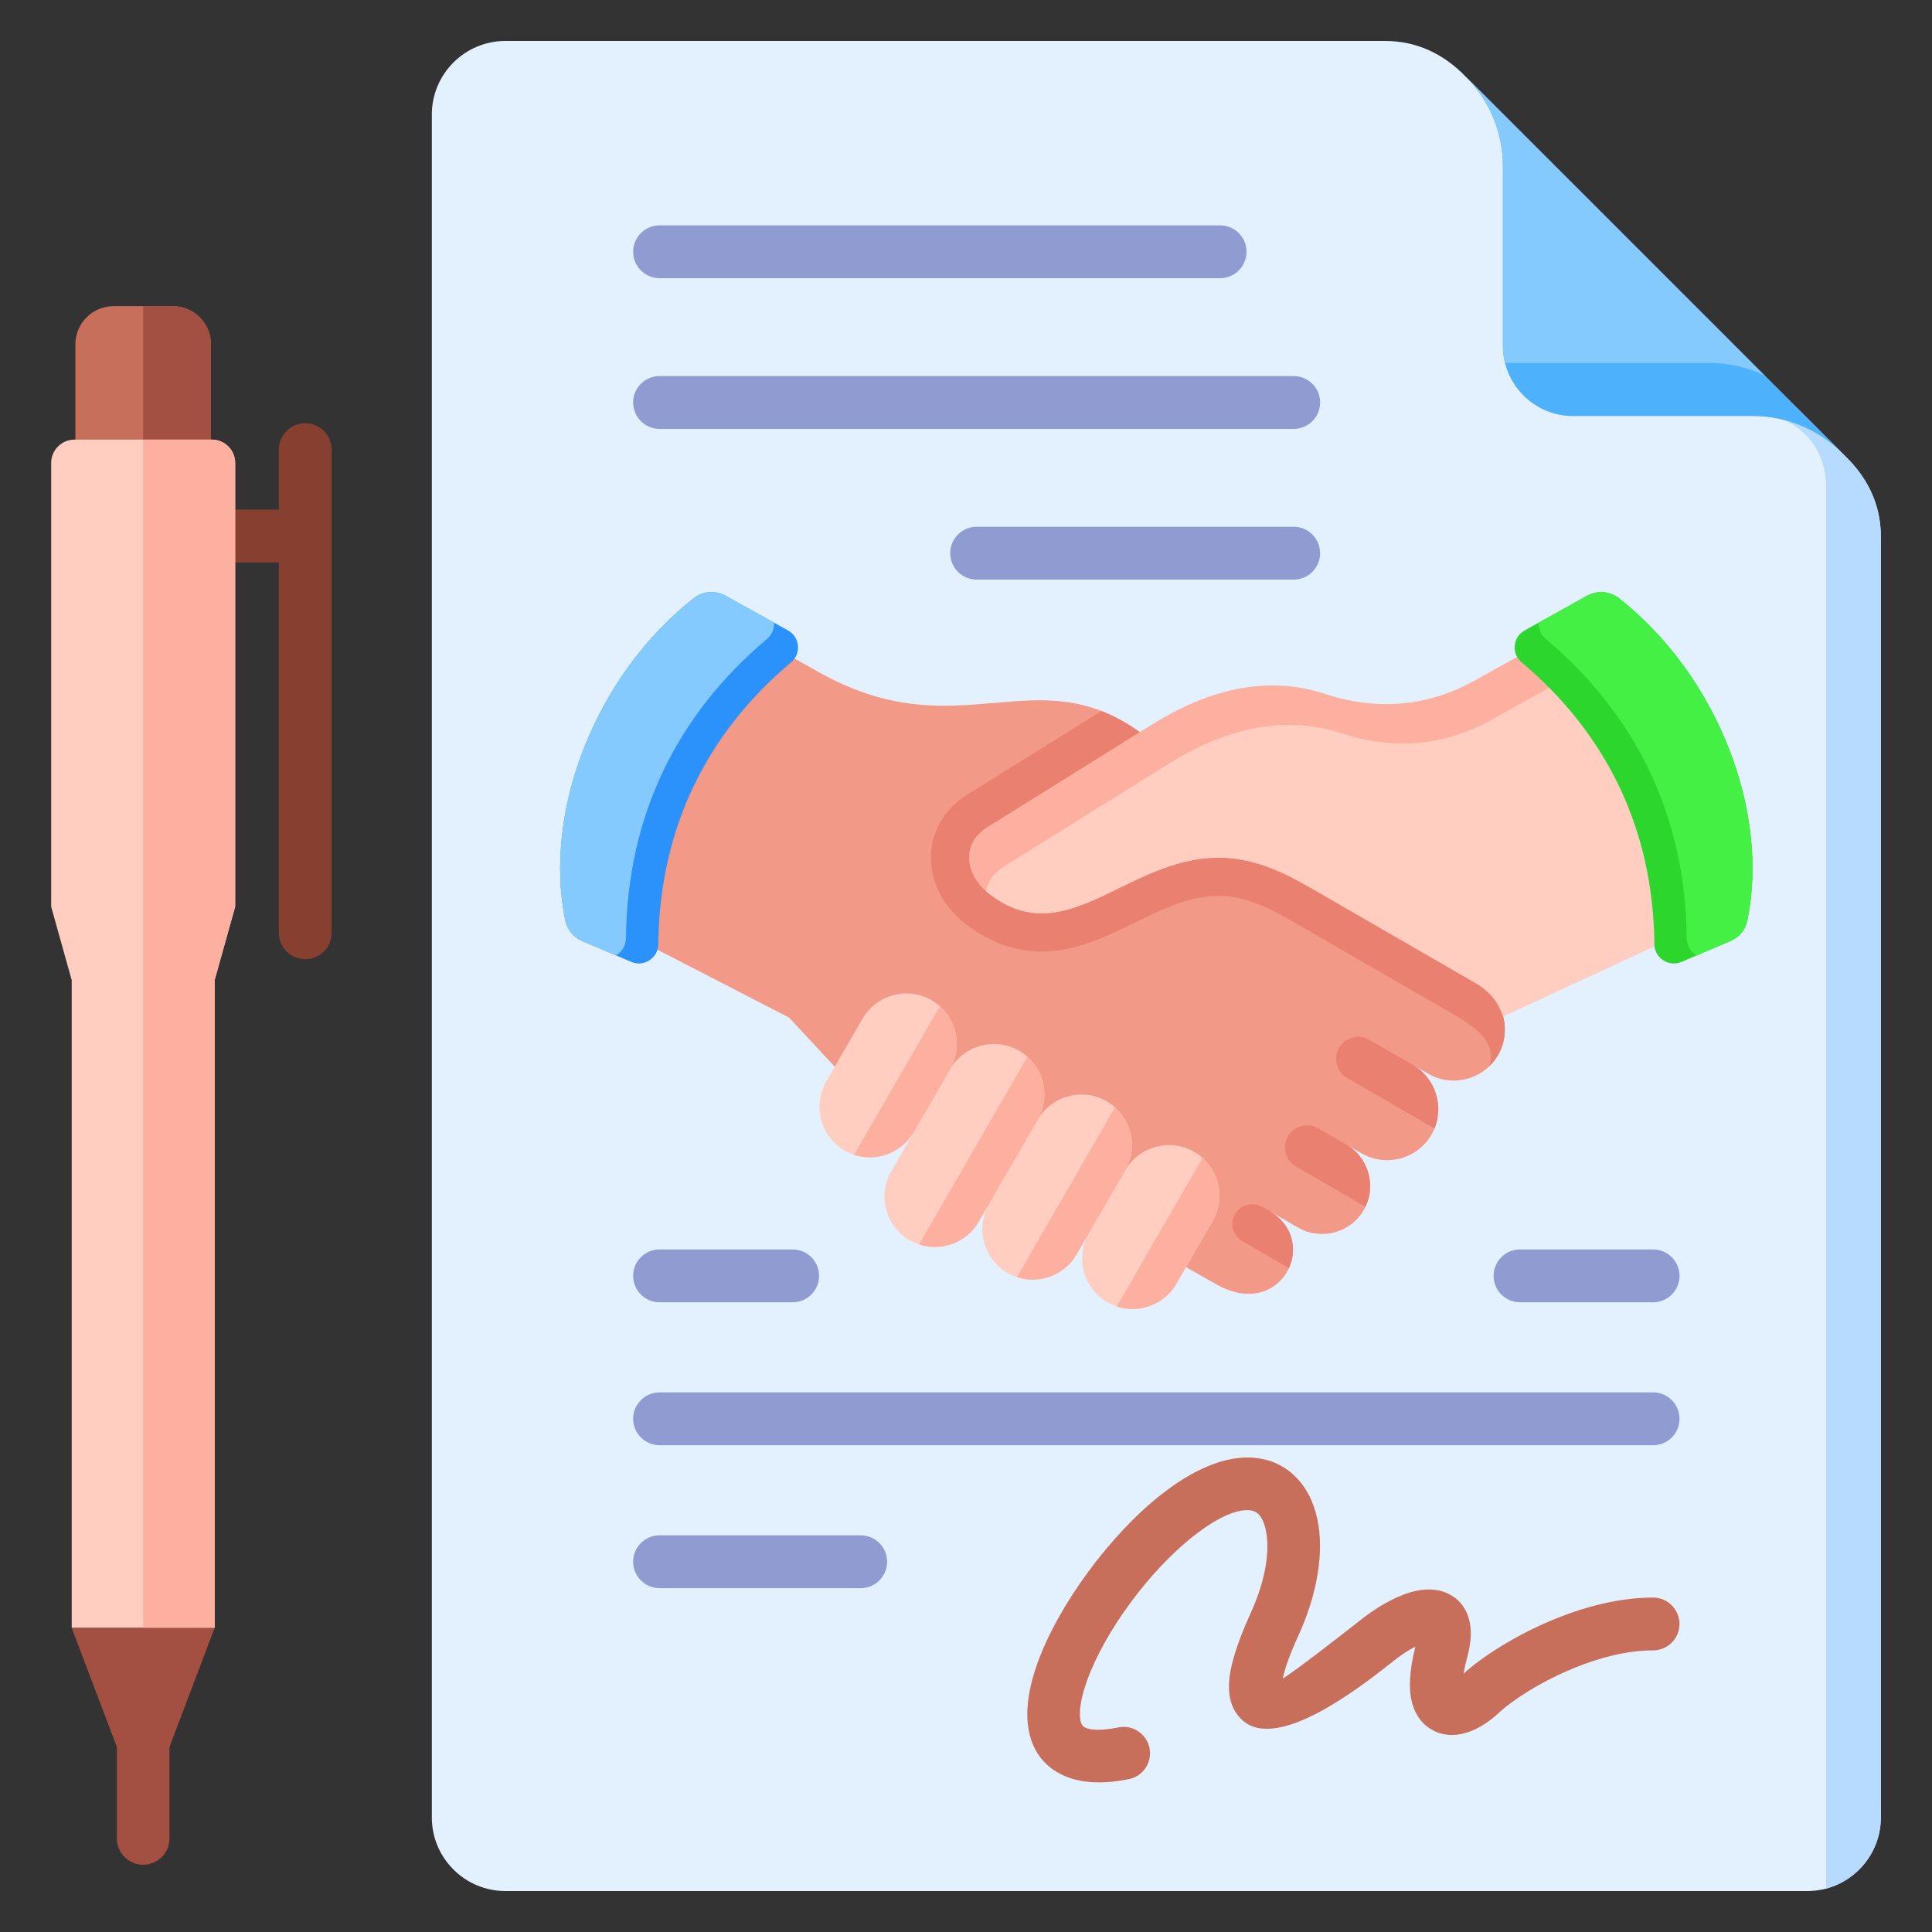 <svg id="Layer_1" viewBox="0 0 512 512" xmlns="http://www.w3.org/2000/svg" data-name="Layer 1"><rect x="0" y="0" width="512" height="512" fill="#333333" stroke="none"/><g fill-rule="evenodd"><path d="m388.421 20.307 100.572 100.572c5.971 5.763 9.449 12.905 9.449 21.324v339.462c0 10.728-8.75 19.478-19.478 19.478h-345.044c-10.728 0-19.478-8.749-19.478-19.477v-451.331c0-10.728 8.75-19.478 19.478-19.478h233.178c8.419 0 15.559 3.48 21.323 9.45z" fill="#e3f1ff"/><path d="m483.943 500.495v-370.98c0-6.048-1.748-21.193-28.316-21.592h20.41l12.956 12.956c5.971 5.763 9.449 12.906 9.449 21.324v339.461c0 9.009-6.17 16.621-14.5 18.831z" fill="#b6dbff"/><path d="m388.818 20.704 99.025 99.025c-6.064-5.858-14.309-9.472-23.372-9.472h-47.616c-10.225 0-18.565-8.339-18.565-18.565v-47.616c0-9.064-3.613-17.308-9.471-23.373z" fill="#4eb1fc"/><path d="m388.818 20.704 78.818 78.818c-4.415-2.134-9.361-3.331-14.579-3.331h-54.214c-.361-1.441-.554-2.948-.554-4.499v-47.615c0-9.064-3.613-17.308-9.472-23.373z" fill="#85caff"/><path d="m73.893 119.155c0-3.866 3.134-7 7-7s7 3.134 7 7v128.049c0 3.866-3.134 7-7 7s-7-3.134-7-7v-98.142h-17.762v-14h17.762v-15.908z" fill="#873f30"/><path d="m30.968 447.885c0-3.851 3.122-6.973 6.973-6.973s6.973 3.122 6.973 6.973v39.316c0 3.851-3.122 6.973-6.973 6.973s-6.973-3.122-6.973-6.973z" fill="#a34f41"/><path d="m19.975 128.689h35.931v-37.442c0-5.562-4.551-10.113-10.112-10.113h-15.706c-5.562 0-10.112 4.551-10.112 10.113v37.442z" fill="#c86f5c"/><path d="m37.94 128.689h17.965v-37.442c0-5.562-4.551-10.113-10.112-10.113h-7.853z" fill="#a34f41"/><path d="m56.878 259.752 5.446-19.478v-117.587c0-3.407-2.779-6.186-6.186-6.186h-36.394c-3.407 0-6.186 2.779-6.186 6.186v117.588l5.445 19.478v171.671s37.875 0 37.875 0v-171.671z" fill="#ffcec0"/><path d="m56.878 259.752 5.446-19.478v-117.587c0-3.407-2.779-6.186-6.186-6.186h-18.197v314.922h18.938s0-171.671 0-171.671z" fill="#fdb0a0"/><path d="m19.003 431.423 18.937 49.919 18.938-49.919z" fill="#a34f41"/><path d="m174.792 73.724c-3.866 0-7-3.134-7-7s3.134-7 7-7h148.551c3.866 0 7 3.134 7 7s-3.134 7-7 7zm0 271.395c-3.866 0-7-3.134-7-7s3.134-7 7-7h35.275c3.866 0 7 3.134 7 7s-3.134 7-7 7zm228.026 0c-3.866 0-7-3.134-7-7s3.134-7 7-7h35.276c3.866 0 7 3.134 7 7s-3.134 7-7 7zm-228.026 37.878c-3.866 0-7-3.134-7-7s3.134-7 7-7h263.301c3.866 0 7 3.134 7 7s-3.134 7-7 7zm0 37.878c-3.866 0-7-3.134-7-7s3.134-7 7-7h53.301c3.866 0 7 3.134 7 7s-3.134 7-7 7zm84.026-267.277c-3.866 0-7-3.134-7-7s3.134-7 7-7h84.026c3.866 0 7 3.134 7 7s-3.134 7-7 7zm-84.026-39.937c-3.866 0-7-3.134-7-7s3.134-7 7-7h168.051c3.866 0 7 3.134 7 7s-3.134 7-7 7z" fill="#909cd1"/><path d="m296.437 457.775c3.79-.74 7.463 1.733 8.203 5.523s-1.733 7.463-5.523 8.203c-7.802 1.549-13.758.897-18.133-1.393-5.373-2.812-8.071-7.565-8.639-13.573-.444-4.696.556-10.157 2.633-15.909 5.489-15.2 19.137-33.88 32.776-44.574 8.626-6.764 16.244-9.717 22.534-9.797 5.139-.066 9.403 1.655 12.71 4.772 3.066 2.89 5.13 6.877 6.13 11.626 1.729 8.201.241 19.157-4.896 30.46-2.372 5.217-3.732 9.04-4.296 11.734 3.952-2.478 15.21-11.292 19.879-14.947.542-.424.992-.776 1.84-1.421 4.51-3.427 9.54-6.055 13.758-6.91 2.779-.563 5.408-.454 7.72.488 3.05 1.243 5.224 3.556 6.195 7.144.701 2.589.627 5.847-.464 9.855-.483 1.774-.819 3.268-1.027 4.512 4.616-4.263 13.78-10.304 24.432-14.61 8.041-3.251 17.041-5.588 25.809-5.588 3.866 0 7 3.134 7 7s-3.134 7-7 7c-6.848 0-14.068 1.902-20.614 4.549-9.06 3.663-16.63 8.619-20.259 12.011-3.125 2.921-6.687 4.972-10.006 5.618-2.828.55-5.546.188-7.965-1.274-2.381-1.438-4.141-3.73-5.023-7.003-.918-3.41-.807-8.285.883-14.893-1.566.784-3.296 1.893-5.019 3.203l-1.676 1.312c-8.063 6.312-29.75 23.291-39.087 15.04-2.966-2.621-4.299-6.692-3.294-12.666.653-3.884 2.372-9.077 5.471-15.895 3.894-8.567 5.121-16.398 3.967-21.874-.408-1.937-1.094-3.416-2.029-4.298-.695-.655-1.689-1.015-2.976-.999-3.373.043-8.067 2.105-14.112 6.844-11.784 9.239-23.541 25.284-28.237 38.285-1.407 3.897-2.111 7.321-1.868 9.893.119 1.26.498 2.159 1.201 2.526 1.588.831 4.487.922 9.001.026z" fill="#c86f5c"/><path d="m308.571 332.541 13.514 7.685c17.443 10.071 27.986-11.343 14.359-19.278l7.587 4.381c6.06 3.499 13.882 1.403 17.381-4.657 3.487-6.039 1.404-13.851-4.617-17.357l4.059 2.343c6.453 3.725 14.781 1.494 18.507-4.959 3.71-6.426 1.498-14.74-4.905-18.475l.013.007 4.032 2.328c6.453 3.726 14.782 1.494 18.507-4.959 1.852-3.209 2.217-6.93 1.332-10.274-1.054-2.73-1.98-5.13-6.291-8.232l-40.71-23.503c-21.543-17.285-33.199-27.226-49.292-43.57-27.961-20.096-48.084 4.903-85.075-15.901l-26.312-14.799c-23.48 19.13-36.803 43.075-28.546 82.119l46.99 24.223 12.114 13.036 87.354 49.843z" fill="#f29988"/><path d="m394.712 282.544c.879-.851 1.655-1.835 2.296-2.944 1.852-3.209 2.217-6.93 1.332-10.274-1.054-2.73-1.98-5.13-6.291-8.232l-40.71-23.503c-21.543-17.285-33.199-27.226-49.292-43.57-3.492-2.509-6.861-4.316-10.155-5.596l-35.567 22.176c-12.74 7.943-12.427 24.308-1.368 33.465 6.437 5.331 13.914 8.418 22.348 8.089 16.85-.655 30.137-14.645 45.42-14.736 8.721-.052 16.269 4.731 23.554 8.936l40.242 23.234c3.443 2.2 10.294 6.109 8.192 12.955z" fill="#ea806f"/><path d="m334.489 319.819c-2.502-1.444-5.727-.58-7.172 1.922-1.443 2.499-.577 5.729 1.922 7.172l12.358 7.135c2.262-4.974 1.103-11.457-5.153-15.1z" fill="#ea806f"/><path d="m349.302 298.988c-2.794-1.613-6.394-.648-8.006 2.146-1.611 2.79-.644 6.396 2.145 8.006l18.438 10.645c2.81-5.897.647-13.134-5.083-16.47l-7.493-4.327z" fill="#ea806f"/><path d="m374.455 282.223-11.57-6.68c-2.793-1.613-6.394-.648-8.006 2.146-1.611 2.79-.644 6.396 2.145 8.006l23.141 13.361c2.506-6.138.159-13.408-5.71-16.832z" fill="#ea806f"/><g fill="#ffcec0"><path d="m218.946 286.632c-3.684 6.381-1.477 14.616 4.904 18.3 6.372 3.679 14.621 1.469 18.3-4.904l9.628-16.676c3.684-6.381 1.477-14.615-4.903-18.299-6.372-3.679-14.621-1.469-18.3 4.903l-9.628 16.676z"/><path d="m288.555 326.821c-3.684 6.381-1.477 14.616 4.904 18.3 6.372 3.679 14.621 1.469 18.3-4.904l9.628-16.676c3.684-6.381 1.477-14.615-4.903-18.299-6.372-3.679-14.621-1.469-18.3 4.903l-9.628 16.676z"/><path d="m262.102 319.054c-3.684 6.381-1.477 14.616 4.904 18.3 6.372 3.679 14.621 1.469 18.3-4.903l12.878-22.306c3.684-6.381 1.477-14.615-4.903-18.299-6.372-3.679-14.621-1.469-18.3 4.904l-12.878 22.305z"/><path d="m236.17 310.386c-3.684 6.381-1.477 14.616 4.904 18.3 6.372 3.679 14.621 1.469 18.299-4.904l15.607-27.033c3.684-6.381 1.477-14.615-4.903-18.3-6.372-3.679-14.621-1.469-18.3 4.904z"/></g><path d="m449.965 245.44-51.626 23.886c-1.054-2.73-1.98-5.13-6.291-8.232l-40.71-23.503c-8.895-5.136-17.473-10.359-28.674-10.292-24.365.144-40.733 25.965-61.253 8.972-5.167-4.279-7.102-12.486.268-17.081l43.53-27.141c14.522-9.053 30.153-13.37 46.021-8.139 13.608 4.485 27.056 3.402 39.577-3.563l30.613-17.026c26.385 18.235 37.931 51.45 28.546 82.119z" fill="#fdb0a0"/><path d="m449.965 245.44-51.626 23.886c-1.054-2.73-1.98-5.13-6.291-8.231l-40.71-23.503c-8.896-5.136-17.474-10.359-28.675-10.292-24.365.144-40.733 25.965-61.253 8.972l-.091-.077c.406-2.44 1.865-4.778 4.735-6.568l43.53-27.141c14.522-9.054 30.153-13.37 46.021-8.139 13.608 4.485 27.056 3.402 39.577-3.562l22.849-12.709 12.609-7.213c19.731 18.993 27.531 47.76 19.324 74.579z" fill="#ffcec0"/><path d="m458.539 249.412-12.934 5.493c-1.634.694-3.357.54-4.842-.432s-2.315-2.49-2.334-4.265c-.311-30.718-12.882-55.905-35.184-74.681-1.338-1.127-1.981-2.701-1.813-4.442s1.099-3.163 2.628-4.013l16.496-9.175c2.787-1.55 6.05-1.289 8.554.686 26.088 20.577 39.868 56.478 33.987 85.255-.526 2.572-2.14 4.547-4.558 5.573z" fill="#2dd62d"/><path d="m458.539 249.412-8.91 3.784c-.052-.032-.104-.065-.156-.098-1.575-1.031-2.455-2.64-2.474-4.522-.33-32.569-13.658-59.274-37.304-79.181-1.333-1.122-2.015-2.662-1.945-4.375l12.806-7.123c2.787-1.55 6.05-1.289 8.554.687 26.088 20.576 39.868 56.478 33.987 85.255-.526 2.572-2.141 4.547-4.558 5.573z" fill="#43f043"/><path d="m154.345 249.412 12.935 5.493c1.633.694 3.357.54 4.842-.432s2.315-2.49 2.333-4.265c.311-30.718 12.882-55.905 35.184-74.681 1.338-1.127 1.981-2.701 1.814-4.442-.168-1.741-1.099-3.163-2.628-4.013l-16.496-9.175c-2.787-1.55-6.05-1.289-8.554.686-26.088 20.577-39.868 56.478-33.987 85.255.526 2.572 2.141 4.547 4.558 5.573z" fill="#2a92fa"/><path d="m154.345 249.412 8.91 3.784c.052-.032.104-.065.156-.098 1.575-1.031 2.455-2.64 2.474-4.522.33-32.569 13.658-59.274 37.304-79.181 1.333-1.122 2.015-2.662 1.945-4.375l-12.806-7.123c-2.787-1.55-6.05-1.289-8.554.687-26.088 20.576-39.868 56.478-33.987 85.255.526 2.572 2.141 4.547 4.558 5.573z" fill="#85caff"/><path d="m226.34 306.047c5.891 1.939 12.594-.45 15.809-6.018l9.628-16.677c3.219-5.576 1.94-12.568-2.692-16.701z" fill="#fdb0a0"/><path d="m295.949 346.236c5.892 1.94 12.595-.45 15.81-6.018l9.628-16.676c3.22-5.576 1.94-12.568-2.692-16.701l-22.745 39.396z" fill="#fdb0a0"/><path d="m269.495 338.469c5.892 1.94 12.595-.45 15.81-6.018l12.878-22.306c3.22-5.576 1.94-12.568-2.692-16.701l-25.995 45.025z" fill="#fdb0a0"/><path d="m243.563 329.8c5.881 1.936 12.57-.441 15.792-5.987l15.625-27.065c3.22-5.576 1.94-12.568-2.692-16.701z" fill="#fdb0a0"/></g></svg>